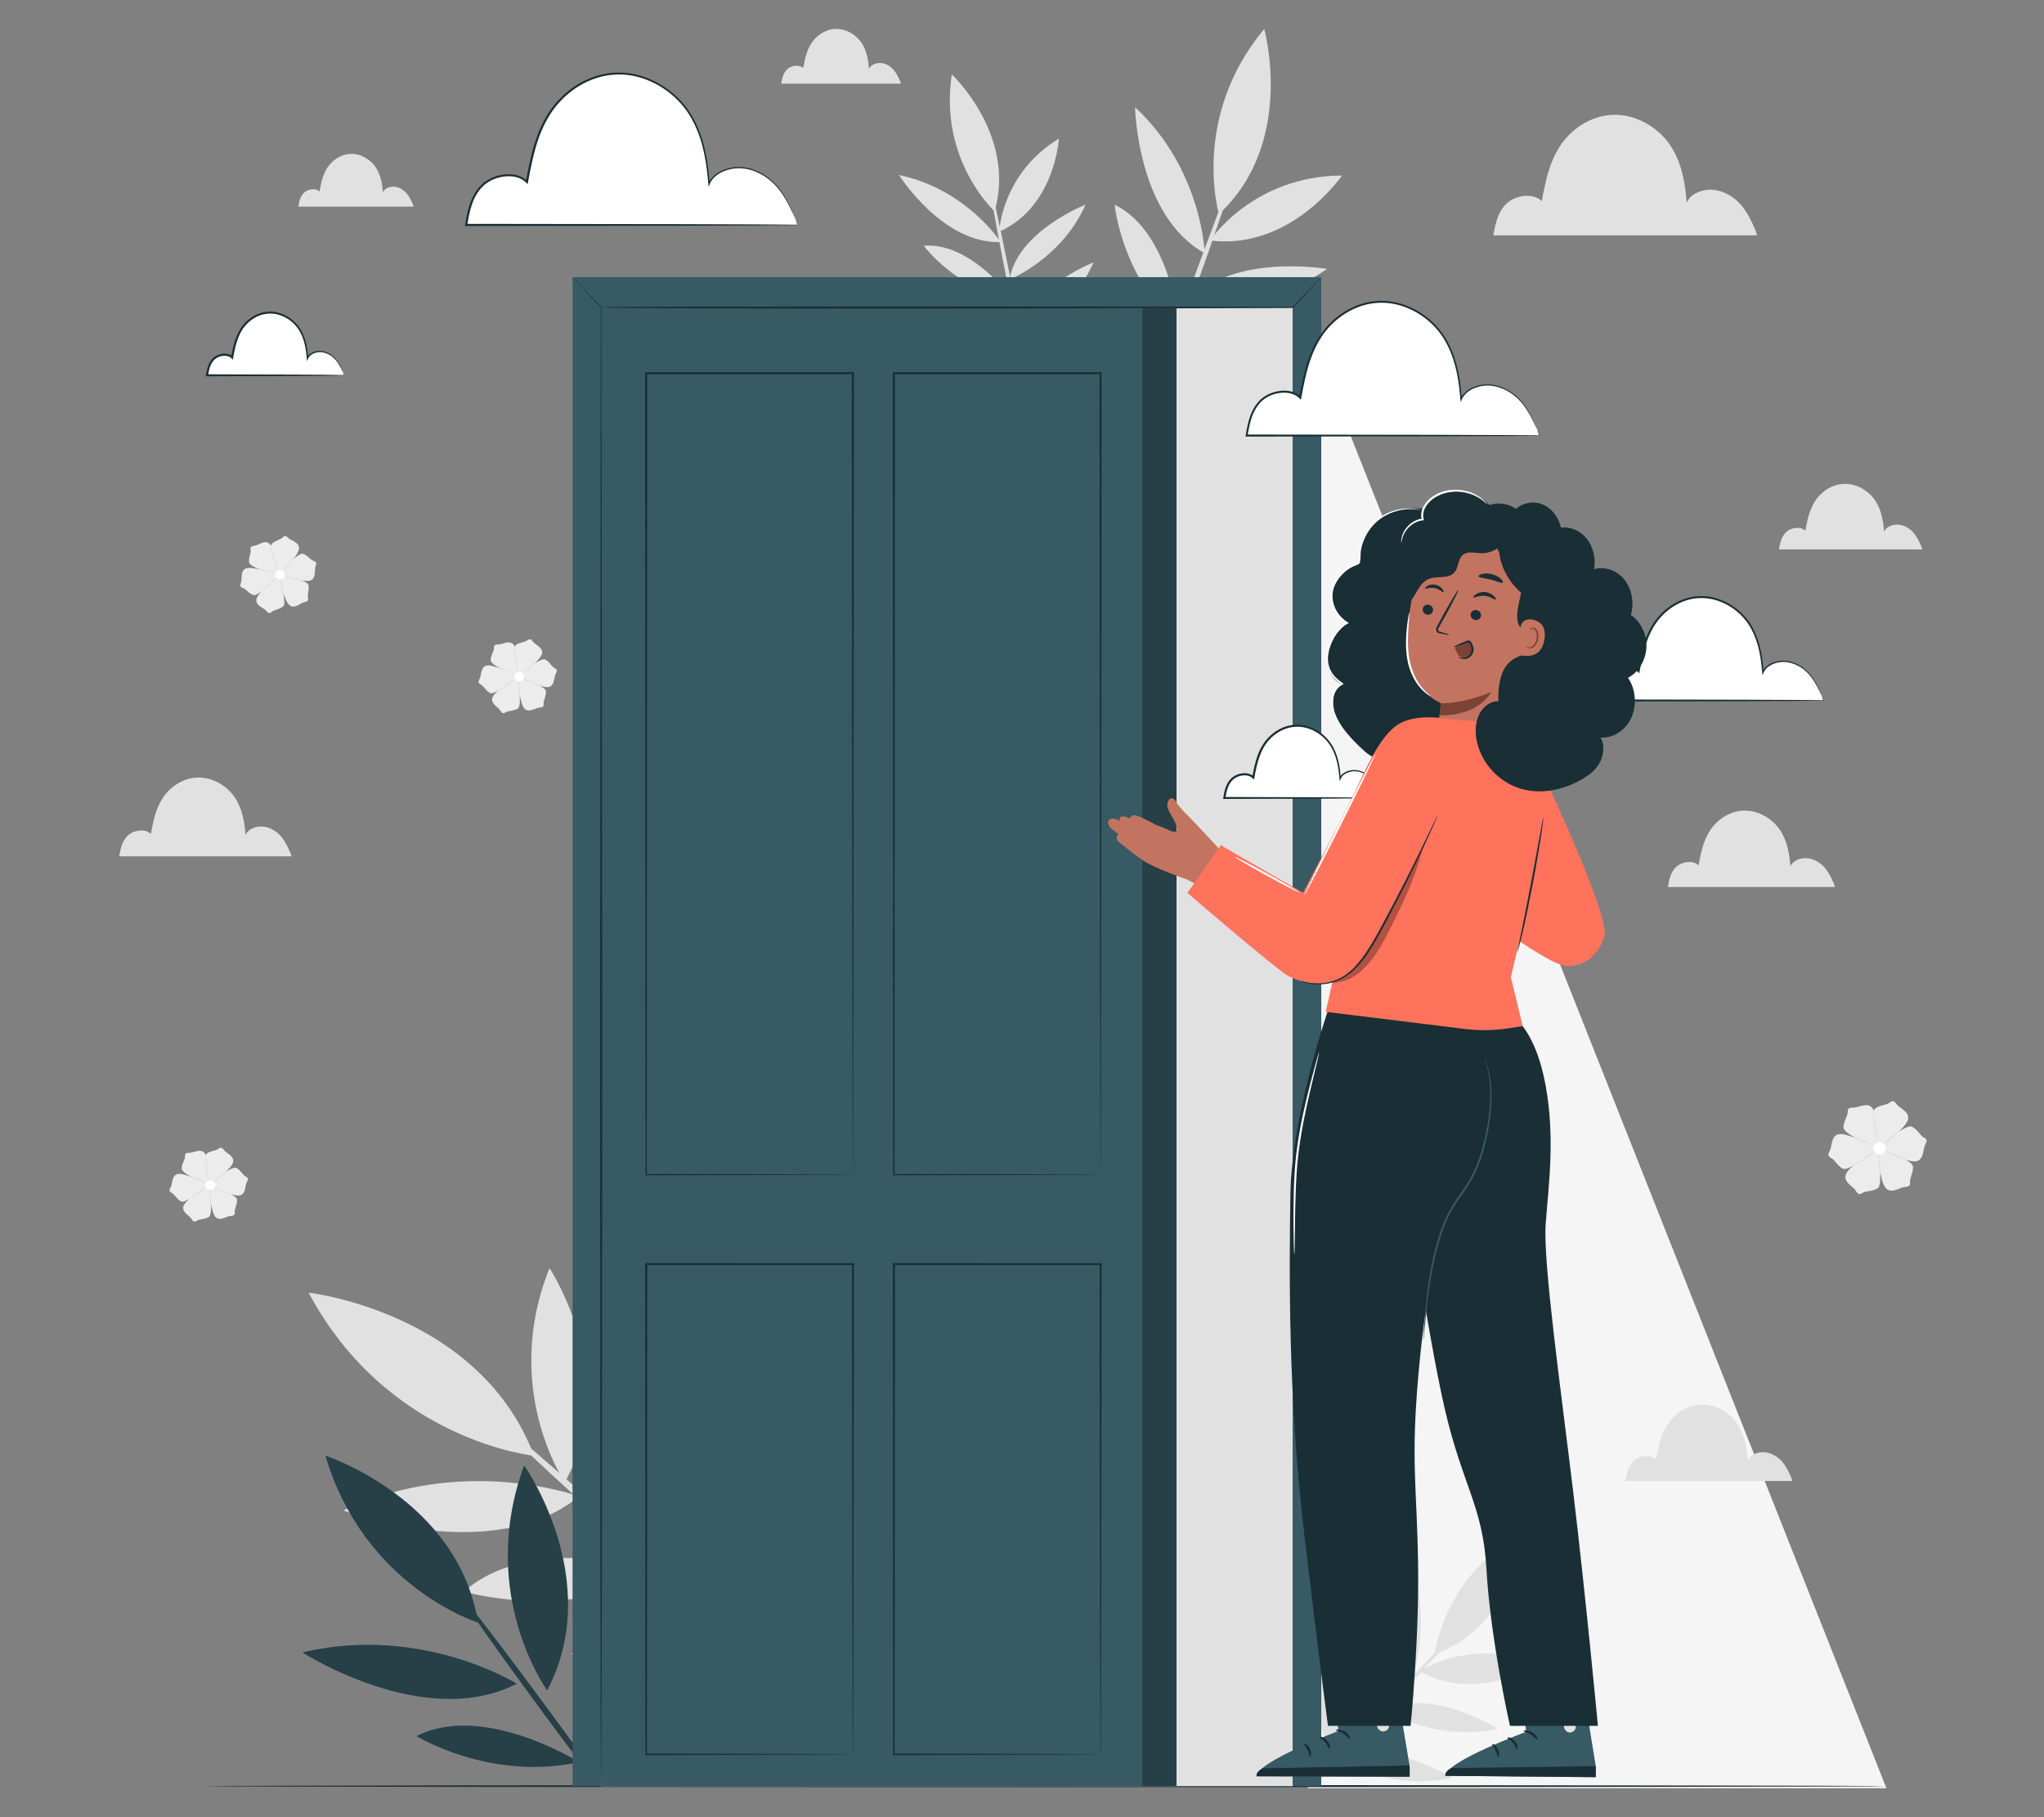 <?xml version="1.0" encoding="UTF-8"?>
<svg id="Layer_2" data-name="Layer 2" xmlns="http://www.w3.org/2000/svg" viewBox="0 0 540 480">
  <rect x="0" y="0" width="540" height="480" fill="#808080" stroke="none"/>
  <defs>
    <style>
      .cls-1 {
        fill: #ff735d;
      }

      .cls-1, .cls-2, .cls-3, .cls-4, .cls-5, .cls-6, .cls-7, .cls-8, .cls-9, .cls-10, .cls-11, .cls-12 {
        stroke-width: 0px;
      }

      .cls-2 {
        fill: #375a64;
      }

      .cls-3 {
        fill: #e1e1e1;
      }

      .cls-4 {
        fill: #ececec;
      }

      .cls-6, .cls-13 {
        opacity: .3;
      }

      .cls-7 {
        fill: #f5f5f5;
      }

      .cls-8 {
        fill: none;
      }

      .cls-9 {
        fill: #1a2e35;
      }

      .cls-10 {
        fill: #fff;
      }

      .cls-11 {
        fill: #c27460;
      }

      .cls-12 {
        fill: #7c4235;
      }
    </style>
  </defs>
  <g id="Layer_2-2" data-name="Layer 2">
    <g>
      <rect class="cls-8" width="540" height="480"/>
      <g>
        <g>
          <path class="cls-3" d="m90.71,398.97c32.01-14.92,62.3-3.69,62.3-3.69-23.24,18.78-62.3,3.69-62.3,3.69Z"/>
          <path class="cls-3" d="m176.37,353.88c6.78,29.28-8.2,54.09-8.2,54.09-11.64-22.18,8.2-54.09,8.2-54.09Z"/>
          <path class="cls-3" d="m197.4,375.14c6.78,29.28-8.2,54.09-8.2,54.09-11.64-22.18,8.2-54.09,8.2-54.09Z"/>
          <path class="cls-3" d="m150.88,436.9c22.66-15.21,45.68-8.52,45.68-8.52-15.97,17.66-45.68,8.52-45.68,8.52Z"/>
          <path class="cls-3" d="m175.76,415.18c-26.16,13.39-53.19,5.23-53.19,5.23,18.27-16.26,53.19-5.23,53.19-5.23Z"/>
          <path class="cls-3" d="m130.47,374.67c.37-.41,16.47,13.47,35.97,30.99,19.5,17.53,35.01,32.06,34.65,32.47-.36.41-16.47-13.47-35.97-31-19.5-17.52-35.01-32.06-34.65-32.46Z"/>
          <path class="cls-3" d="m145.18,334.97s19.37,29.23,4.03,56.56c0,0-16.87-24.72-4.03-56.56Z"/>
          <path class="cls-3" d="m81.53,341.45s45.19,5.09,59.57,43.08c0,0-38.61-3.81-59.57-43.08Z"/>
        </g>
        <g>
          <path class="cls-3" d="m237.51,46.23c17.82,3.72,26.86,17.7,26.86,17.7-15.39.58-26.86-17.7-26.86-17.7Z"/>
          <path class="cls-3" d="m286.79,54.05c-6.24,14.18-20.08,19.8-20.08,19.8,2.04-12.75,20.08-19.8,20.08-19.8Z"/>
          <path class="cls-3" d="m288.91,69.31c-6.24,14.18-20.08,19.8-20.08,19.8,2.04-12.75,20.08-19.8,20.08-19.8Z"/>
          <path class="cls-3" d="m250.65,80.46c14.05.71,21.49,10.58,21.49,10.58-12.04,2.37-21.49-10.58-21.49-10.58Z"/>
          <path class="cls-3" d="m267.62,79.17c-14.93-2.54-23.57-14.25-23.57-14.25,12.56-1.08,23.57,14.25,23.57,14.25Z"/>
          <path class="cls-3" d="m261.42,48.47c.28-.06,2.64,10.64,5.29,23.9,2.64,13.26,4.56,24.04,4.29,24.1-.28.06-2.64-10.64-5.29-23.9-2.64-13.25-4.56-24.04-4.29-24.09Z"/>
          <path class="cls-3" d="m279.75,36.61s-1.02,18.05-15.79,24.6c0,0,.66-15.41,15.79-24.6Z"/>
          <path class="cls-3" d="m251.46,19.65s17.09,16.04,11.3,36.17c0,0-14.77-13.49-11.3-36.17Z"/>
        </g>
        <g>
          <path class="cls-3" d="m299.87,28.32c17.73,16.46,18.41,38.58,18.41,38.58-17.91-9.9-18.41-38.58-18.41-38.58Z"/>
          <path class="cls-3" d="m350.58,71.04c-16.83,11.86-36.44,8.75-36.44,8.75,11.07-13.11,36.44-8.75,36.44-8.75Z"/>
          <path class="cls-3" d="m342.52,89.87c-16.83,11.86-36.44,8.75-36.44,8.75,11.07-13.11,36.44-8.75,36.44-8.75Z"/>
          <path class="cls-3" d="m291.32,76.29c15.5,10.45,17.2,26.78,17.2,26.78-15.33-5.58-17.2-26.78-17.2-26.78Z"/>
          <path class="cls-3" d="m311.52,86.47c-15.24-13.14-17.04-32.4-17.04-32.4,15.03,7.4,17.04,32.4,17.04,32.4Z"/>
          <path class="cls-3" d="m325.54,47.28c.35.13-4.3,13.93-10.38,30.82-6.09,16.9-11.31,30.49-11.66,30.36-.35-.13,4.3-13.92,10.39-30.82,6.09-16.89,11.31-30.49,11.66-30.36Z"/>
          <path class="cls-3" d="m354.53,46.37s-13.55,19.84-34.85,17.15c0,0,11.33-17.08,34.85-17.15Z"/>
          <path class="cls-3" d="m333.99,7.65s8.43,29.98-11.96,48.91c0,0-7.55-25.48,11.96-48.91Z"/>
        </g>
        <polygon class="cls-7" points="343.82 82.31 498.37 472.35 345.48 472.35 343.82 82.31"/>
        <g>
          <path class="cls-3" d="m371.33,409.04c8.06,17.79,1.67,34.47,1.67,34.47-10.25-12.96-1.67-34.47-1.67-34.47Z"/>
          <path class="cls-3" d="m395.76,456.68c-16.23,3.58-29.86-4.86-29.86-4.86,12.34-6.3,29.86,4.86,29.86,4.86Z"/>
          <path class="cls-3" d="m383.63,469.65c-16.23,3.58-29.86-4.86-29.86-4.86,12.34-6.3,29.86,4.86,29.86,4.86Z"/>
          <path class="cls-3" d="m349.52,439.18c8.28,12.62,4.44,25.31,4.44,25.31-9.67-8.94-4.44-25.31-4.44-25.31Z"/>
          <path class="cls-3" d="m361.86,455.98c-7.25-14.54-2.57-29.44-2.57-29.44,8.89,10.2,2.57,29.44,2.57,29.44Z"/>
          <path class="cls-3" d="m384.53,431.17c.22.2-7.55,9.03-17.35,19.7-9.81,10.68-17.94,19.17-18.16,18.97-.22-.2,7.55-9.03,17.36-19.71,9.81-10.68,17.94-19.17,18.16-18.97Z"/>
          <path class="cls-3" d="m406.4,439.55s-16.28,10.54-31.3,1.89c0,0,13.77-9.18,31.3-1.89Z"/>
          <path class="cls-3" d="m403.2,404.31s-3.08,24.96-24.18,32.69c0,0,2.34-21.33,24.18-32.69Z"/>
        </g>
        <path class="cls-3" d="m507.62,144.37c-.56-1.26-1.14-2.54-2.08-3.63-.95-1.09-2.33-1.98-3.92-2.15s-3.35.56-3.87,1.84c-.23-2.88-.71-5.83-2.42-8.33-1.71-2.5-4.9-4.46-8.32-4.28-3.22.17-5.98,2.18-7.51,4.57-1.53,2.39-2.06,5.14-2.56,7.82-1.22-1.26-3.8-.87-5.08.36-1.27,1.22-1.6,2.94-1.87,4.55h37.87l-.24-.75Z"/>
        <path class="cls-3" d="m237.82,21.49c-.47-1.06-.95-2.13-1.74-3.04-.79-.91-1.94-1.66-3.27-1.79-1.33-.14-2.8.47-3.23,1.53-.19-2.4-.59-4.87-2.02-6.96-1.43-2.09-4.09-3.73-6.95-3.58-2.69.14-5,1.82-6.28,3.82-1.28,2-1.72,4.29-2.14,6.53-1.02-1.05-3.17-.72-4.24.3-1.06,1.02-1.33,2.45-1.56,3.8h31.63l-.2-.63Z"/>
        <path class="cls-3" d="m109.08,53.97c-.45-1.02-.91-2.05-1.67-2.92s-1.87-1.59-3.15-1.73c-1.28-.13-2.7.45-3.11,1.48-.18-2.31-.57-4.69-1.95-6.7-1.38-2.01-3.94-3.59-6.69-3.45-2.59.13-4.81,1.76-6.05,3.68-1.23,1.92-1.66,4.13-2.06,6.29-.98-1.02-3.06-.7-4.08.29-1.03.98-1.29,2.36-1.5,3.66h30.47l-.19-.6Z"/>
        <path class="cls-3" d="m463.76,60.78c-1.03-2.32-2.09-4.68-3.83-6.68-1.74-2-4.28-3.64-7.2-3.95-2.93-.3-6.17,1.03-7.12,3.38-.42-5.29-1.31-10.72-4.46-15.31-3.15-4.59-9.01-8.2-15.3-7.88-5.93.31-11,4.01-13.82,8.41-2.82,4.4-3.79,9.45-4.71,14.39-2.25-2.32-6.99-1.59-9.34.66-2.34,2.25-2.94,5.4-3.44,8.36h69.66l-.44-1.38Z"/>
        <path class="cls-3" d="m484.51,233.44c-.66-1.47-1.32-2.97-2.43-4.24s-2.71-2.31-4.57-2.5c-1.85-.19-3.91.65-4.51,2.14-.27-3.35-.83-6.8-2.82-9.71-1.99-2.91-5.72-5.2-9.7-5-3.76.19-6.98,2.54-8.76,5.33-1.79,2.79-2.4,5.99-2.99,9.12-1.42-1.47-4.43-1.01-5.92.42s-1.86,3.42-2.18,5.3h44.16l-.28-.87Z"/>
        <path class="cls-3" d="m473.26,390.35c-.66-1.47-1.32-2.97-2.43-4.24-1.1-1.27-2.71-2.31-4.57-2.5-1.85-.19-3.91.65-4.51,2.14-.27-3.35-.83-6.8-2.82-9.71-1.99-2.91-5.72-5.2-9.7-5-3.76.19-6.98,2.54-8.76,5.33-1.79,2.79-2.4,5.99-2.99,9.12-1.42-1.47-4.43-1.01-5.92.42-1.49,1.43-1.86,3.42-2.18,5.3h44.16l-.28-.87Z"/>
        <path class="cls-3" d="m76.73,225.29c-.68-1.52-1.36-3.06-2.5-4.37s-2.8-2.38-4.71-2.58c-1.91-.2-4.03.67-4.65,2.21-.27-3.46-.86-7.01-2.91-10.01-2.06-3-5.89-5.36-10-5.15-3.87.2-7.19,2.62-9.03,5.5-1.84,2.88-2.48,6.18-3.08,9.4-1.47-1.52-4.57-1.04-6.1.43-1.53,1.47-1.92,3.53-2.25,5.47h45.53l-.29-.9Z"/>
        <g>
          <g>
            <path class="cls-4" d="m57.13,313.78s5.38,1.78,5.48,3.08c.1,1.3-.67,2.39-.6,3.22.08.99-.28,1.04-1.29,1.14-.86.08-2.64,1.44-3.78.25-1.14-1.19-1.64-6.31-1.64-6.31l1.84-1.38Z"/>
            <path class="cls-4" d="m55.01,310.98s-1.42-5.49-.38-6.27c1.04-.78,2.37-.73,3.03-1.23.79-.6,1.02-.33,1.65.47.54.68,2.64,1.44,2.26,3.04-.38,1.6-4.41,4.79-4.41,4.79l-2.15-.8Z"/>
            <path class="cls-4" d="m55.37,315.17s.93,5.59-.18,6.28c-1.11.69-2.42.52-3.13.96-.83.53-1.05.23-1.61-.61-.48-.73-2.5-1.67-1.98-3.23.52-1.56,4.82-4.39,4.82-4.39l2.07.98Z"/>
            <path class="cls-4" d="m53.36,314.35s-4.37,3.61-5.52,3c-1.15-.61-1.66-1.84-2.4-2.22-.88-.46-.73-.79-.27-1.7.39-.78.19-3,1.8-3.33,1.61-.34,6.21,1.97,6.21,1.97l.19,2.29Z"/>
            <path class="cls-4" d="m56.94,311.52s4.37-3.61,5.52-3c1.15.61,1.66,1.84,2.4,2.22.88.46.73.79.27,1.7-.39.78-.19,3-1.8,3.33-1.61.34-6.21-1.97-6.21-1.97l-.19-2.29Z"/>
            <path class="cls-4" d="m53.19,312.2s-5.21-2.23-5.19-3.54.87-2.32.88-3.15c0-.99.37-1.01,1.38-1.02.87,0,2.75-1.2,3.79.07,1.04,1.28,1.09,6.42,1.09,6.42l-1.95,1.22Z"/>
            <path class="cls-4" d="m55.13,310.6c-1.43.15-2.46,1.44-2.3,2.86.15,1.43,1.44,2.46,2.86,2.3,1.43-.15,2.46-1.44,2.3-2.86s-1.44-2.46-2.86-2.3Z"/>
          </g>
          <path class="cls-3" d="m54.55,313.58c-.07-.07-1.03.69-2.29,1.55-1.25.86-2.31,1.49-2.27,1.58.04.08,1.19-.42,2.46-1.3,1.27-.87,2.15-1.77,2.09-1.84Z"/>
          <path class="cls-3" d="m50.37,310.67c-.04.09.85.58,1.98,1.1,1.13.52,2.08.87,2.12.79.04-.09-.85-.58-1.98-1.1-1.13-.52-2.08-.87-2.12-.79Z"/>
          <path class="cls-3" d="m54.16,305.45c-.1.02.1,1.48.34,3.27.24,1.8.45,3.26.54,3.25.09,0,.05-1.49-.2-3.29-.24-1.81-.59-3.25-.68-3.23Z"/>
          <path class="cls-3" d="m59.69,309.35c-.07-.07-.8.59-1.72,1.38-.92.79-1.68,1.42-1.62,1.5.05.08.92-.43,1.85-1.24.93-.8,1.57-1.58,1.5-1.64Z"/>
          <path class="cls-3" d="m56.41,313.48c-.03.09,1.03.63,2.37,1.21,1.34.58,2.46.98,2.51.89.04-.09-1.02-.63-2.37-1.21-1.35-.58-2.47-.98-2.51-.89Z"/>
          <path class="cls-3" d="m55.42,313.93c-.1,0-.1,1.06,0,2.35.09,1.29.24,2.34.33,2.33.09,0,.1-1.06,0-2.35-.09-1.29-.24-2.33-.33-2.33Z"/>
          <path class="cls-10" d="m55.44,311.77c-.71.08-1.22.71-1.14,1.42.08.71.71,1.22,1.42,1.14.71-.08,1.22-.71,1.14-1.42-.08-.71-.71-1.22-1.42-1.14Z"/>
        </g>
        <g>
          <g>
            <path class="cls-4" d="m498.5,304.23s6.76,2.24,6.87,3.87c.12,1.63-.84,2.99-.76,4.04.1,1.24-.35,1.3-1.62,1.43-1.08.11-3.31,1.8-4.75.31-1.43-1.49-2.05-7.91-2.05-7.91l2.3-1.73Z"/>
            <path class="cls-4" d="m495.83,300.71s-1.78-6.89-.47-7.87c1.31-.99,2.97-.91,3.8-1.55.99-.76,1.29-.41,2.08.59.68.85,3.31,1.81,2.83,3.82-.47,2.01-5.54,6.01-5.54,6.01l-2.7-1Z"/>
            <path class="cls-4" d="m496.28,305.98s1.17,7.02-.22,7.89c-1.39.87-3.04.65-3.92,1.21-1.05.67-1.32.29-2.02-.77-.6-.91-3.14-2.09-2.49-4.05.65-1.96,6.05-5.5,6.05-5.5l2.6,1.23Z"/>
            <path class="cls-4" d="m493.77,304.94s-5.49,4.53-6.93,3.76c-1.45-.77-2.09-2.31-3.01-2.79-1.1-.57-.91-.99-.34-2.13.49-.97.24-3.76,2.26-4.19,2.02-.42,7.79,2.47,7.79,2.47l.24,2.87Z"/>
            <path class="cls-4" d="m498.25,301.39s5.49-4.53,6.93-3.76c1.45.77,2.09,2.31,3.01,2.79,1.1.57.91.99.34,2.13-.49.97-.24,3.76-2.26,4.19-2.02.42-7.79-2.47-7.79-2.47l-.24-2.87Z"/>
            <path class="cls-4" d="m493.55,302.25s-6.54-2.8-6.52-4.44,1.09-2.91,1.1-3.96c0-1.24.46-1.27,1.74-1.28,1.09-.01,3.45-1.51,4.76.09,1.3,1.6,1.37,8.06,1.37,8.06l-2.44,1.53Z"/>
            <path class="cls-4" d="m495.98,300.23c-1.79.19-3.09,1.8-2.89,3.59.19,1.79,1.8,3.09,3.59,2.89,1.79-.19,3.09-1.8,2.89-3.59-.19-1.79-1.8-3.09-3.59-2.89Z"/>
          </g>
          <path class="cls-3" d="m495.25,303.97c-.08-.09-1.3.87-2.87,1.95-1.57,1.08-2.9,1.88-2.84,1.99.05.1,1.5-.53,3.09-1.63,1.6-1.1,2.7-2.22,2.62-2.3Z"/>
          <path class="cls-3" d="m490,300.32c-.05.11,1.06.73,2.48,1.38,1.42.65,2.61,1.1,2.66.99.05-.11-1.06-.73-2.48-1.38-1.42-.65-2.61-1.1-2.66-.99Z"/>
          <path class="cls-3" d="m494.77,293.77c-.12.02.12,1.85.43,4.11.31,2.26.56,4.09.68,4.08.12,0,.06-1.87-.25-4.13-.31-2.27-.74-4.07-.86-4.05Z"/>
          <path class="cls-3" d="m501.7,298.67c-.09-.08-1.01.74-2.16,1.74-1.15,1-2.11,1.78-2.04,1.88.07.1,1.15-.55,2.32-1.56,1.17-1.01,1.96-1.98,1.88-2.06Z"/>
          <path class="cls-3" d="m497.59,303.85c-.04.11,1.29.79,2.97,1.52,1.69.73,3.09,1.23,3.14,1.12.05-.11-1.28-.79-2.97-1.52-1.69-.73-3.1-1.23-3.14-1.12Z"/>
          <path class="cls-3" d="m496.34,304.42c-.12,0-.12,1.33-.01,2.95.11,1.63.3,2.93.42,2.92.12-.01.12-1.33.01-2.95-.11-1.62-.3-2.92-.42-2.92Z"/>
          <path class="cls-10" d="m496.37,301.71c-.89.1-1.53.89-1.43,1.78.1.89.89,1.53,1.78,1.43.89-.1,1.53-.89,1.43-1.78-.1-.89-.89-1.53-1.78-1.43Z"/>
        </g>
        <g>
          <g>
            <path class="cls-4" d="m138.75,179.49s5.38,1.78,5.48,3.08c.1,1.3-.67,2.39-.6,3.22.08.99-.28,1.04-1.29,1.14-.86.08-2.64,1.44-3.78.25-1.14-1.19-1.64-6.31-1.64-6.31l1.84-1.38Z"/>
            <path class="cls-4" d="m136.63,176.68s-1.42-5.49-.38-6.27c1.04-.78,2.37-.73,3.03-1.23.79-.6,1.02-.33,1.65.47.54.68,2.64,1.44,2.26,3.04-.38,1.6-4.41,4.79-4.41,4.79l-2.15-.8Z"/>
            <path class="cls-4" d="m136.98,180.88s.93,5.59-.18,6.28c-1.11.69-2.42.52-3.13.96-.83.53-1.05.23-1.61-.61-.48-.73-2.5-1.67-1.98-3.23.52-1.56,4.82-4.39,4.82-4.39l2.07.98Z"/>
            <path class="cls-4" d="m134.98,180.05s-4.37,3.61-5.52,3c-1.15-.61-1.66-1.84-2.4-2.22-.88-.46-.73-.79-.27-1.7.39-.78.19-3,1.8-3.33,1.61-.34,6.21,1.97,6.21,1.97l.19,2.29Z"/>
            <path class="cls-4" d="m138.55,177.22s4.37-3.61,5.52-3c1.15.61,1.66,1.84,2.4,2.22.88.46.73.79.27,1.7-.39.78-.19,3-1.8,3.33-1.61.34-6.21-1.97-6.21-1.97l-.19-2.29Z"/>
            <path class="cls-4" d="m134.81,177.91s-5.21-2.23-5.19-3.54c.02-1.3.87-2.32.88-3.15,0-.99.37-1.01,1.38-1.02.87,0,2.75-1.2,3.79.07,1.04,1.28,1.09,6.42,1.09,6.42l-1.95,1.22Z"/>
            <path class="cls-4" d="m136.74,176.3c-1.43.15-2.46,1.44-2.3,2.86.15,1.43,1.44,2.46,2.86,2.3,1.43-.15,2.46-1.44,2.3-2.86-.15-1.43-1.44-2.46-2.86-2.3Z"/>
          </g>
          <path class="cls-3" d="m136.16,179.28c-.07-.07-1.03.69-2.29,1.55-1.25.86-2.31,1.49-2.27,1.58.04.08,1.19-.42,2.46-1.3,1.27-.87,2.15-1.77,2.09-1.84Z"/>
          <path class="cls-3" d="m131.98,176.37c-.04.09.85.58,1.98,1.1,1.13.52,2.08.87,2.12.79.04-.09-.85-.58-1.98-1.1-1.13-.52-2.08-.87-2.12-.79Z"/>
          <path class="cls-3" d="m135.78,171.15c-.1.02.1,1.48.34,3.27.24,1.8.45,3.26.54,3.25.09,0,.05-1.49-.2-3.29-.24-1.81-.59-3.25-.68-3.23Z"/>
          <path class="cls-3" d="m141.3,175.05c-.07-.07-.8.59-1.72,1.38-.92.79-1.68,1.42-1.62,1.5.05.08.92-.43,1.85-1.24.93-.8,1.57-1.58,1.5-1.64Z"/>
          <path class="cls-3" d="m138.03,179.19c-.03.09,1.03.63,2.37,1.21,1.34.58,2.46.98,2.51.89.04-.09-1.02-.63-2.37-1.21-1.35-.58-2.47-.98-2.51-.89Z"/>
          <path class="cls-3" d="m137.03,179.63c-.1,0-.1,1.06,0,2.35.09,1.29.24,2.34.33,2.33.09,0,.1-1.06,0-2.35-.09-1.29-.24-2.33-.33-2.33Z"/>
          <path class="cls-10" d="m137.06,177.48c-.71.08-1.22.71-1.14,1.42.08.71.71,1.22,1.42,1.14.71-.08,1.22-.71,1.14-1.42-.08-.71-.71-1.22-1.42-1.14Z"/>
        </g>
        <g>
          <g>
            <path class="cls-4" d="m75.6,152.28s5.59.97,5.87,2.24c.29,1.27-.31,2.46-.12,3.27.23.96-.13,1.07-1.11,1.31-.84.21-2.4,1.81-3.7.8-1.3-1-2.55-6-2.55-6l1.61-1.63Z"/>
            <path class="cls-4" d="m73.09,149.83s-2.21-5.22-1.3-6.15c.91-.93,2.24-1.07,2.82-1.67.69-.71.97-.47,1.71.22.63.59,2.82,1.04,2.68,2.68-.14,1.64-3.66,5.39-3.66,5.39l-2.25-.47Z"/>
            <path class="cls-4" d="m74.06,153.92s1.74,5.39.75,6.24c-.99.85-2.32.87-2.95,1.41-.75.65-1,.39-1.68-.37-.58-.65-2.72-1.28-2.44-2.9.28-1.62,4.12-5.05,4.12-5.05l2.2.67Z"/>
            <path class="cls-4" d="m71.96,153.4s-3.79,4.21-5.02,3.78c-1.23-.43-1.91-1.57-2.7-1.84-.94-.32-.84-.67-.52-1.64.27-.82-.25-2.99,1.29-3.56,1.54-.57,6.43,1.03,6.43,1.03l.53,2.23Z"/>
            <path class="cls-4" d="m75.07,150.07s3.79-4.21,5.02-3.78c1.23.43,1.91,1.57,2.7,1.84.94.32.84.67.52,1.64-.27.82.25,2.99-1.29,3.56-1.54.57-6.43-1.03-6.43-1.03l-.52-2.23Z"/>
            <path class="cls-4" d="m71.47,151.31s-5.48-1.44-5.66-2.73c-.18-1.29.52-2.42.4-3.25-.14-.98.22-1.05,1.22-1.21.86-.14,2.54-1.6,3.76-.49,1.21,1.11,2.03,6.19,2.03,6.19l-1.75,1.49Z"/>
            <path class="cls-4" d="m73.15,149.43c-1.39.36-2.22,1.78-1.86,3.17.36,1.39,1.78,2.22,3.17,1.86,1.39-.36,2.22-1.78,1.86-3.17-.36-1.39-1.78-2.22-3.17-1.86Z"/>
          </g>
          <path class="cls-3" d="m73.01,152.46c-.08-.06-.92.84-2.03,1.87-1.11,1.04-2.07,1.82-2.01,1.9.05.07,1.12-.59,2.24-1.65,1.13-1.05,1.87-2.07,1.8-2.12Z"/>
          <path class="cls-3" d="m68.45,150.2c-.03.09.92.45,2.12.8,1.2.35,2.19.56,2.21.47.03-.09-.92-.45-2.12-.8-1.2-.35-2.19-.56-2.21-.47Z"/>
          <path class="cls-3" d="m71.43,144.48c-.09.03.32,1.45.82,3.19.51,1.74.92,3.15,1.02,3.13.09-.02-.17-1.48-.68-3.23-.51-1.75-1.06-3.12-1.15-3.09Z"/>
          <path class="cls-3" d="m77.47,147.52c-.08-.06-.71.71-1.5,1.62-.79.92-1.45,1.65-1.38,1.72.06.07.84-.56,1.64-1.5.8-.93,1.31-1.79,1.24-1.85Z"/>
          <path class="cls-3" d="m74.84,152.09c-.02.09,1.11.47,2.52.85,1.41.37,2.58.6,2.61.51.03-.09-1.1-.47-2.52-.85-1.42-.38-2.59-.61-2.61-.51Z"/>
          <path class="cls-3" d="m73.93,152.68c-.09.02.06,1.06.34,2.33.28,1.27.58,2.28.67,2.25.09-.02-.06-1.06-.34-2.33-.28-1.26-.58-2.27-.67-2.25Z"/>
          <path class="cls-10" d="m73.63,150.55c-.69.18-1.1.88-.92,1.57.18.69.88,1.1,1.57.92.69-.18,1.1-.88.92-1.57-.18-.69-.88-1.1-1.57-.92Z"/>
        </g>
        <path class="cls-9" d="m498.37,471.8c0,.15-99.41.27-222.01.27s-222.03-.12-222.03-.27,99.39-.27,222.03-.27,222.01.12,222.01.27Z"/>
        <g>
          <g>
            <path class="cls-2" d="m79.91,436.48c31.5-7.45,56.6,8.26,56.6,8.26-24.35,12.54-56.6-8.26-56.6-8.26Z"/>
            <path class="cls-2" d="m167,428.56c.47,19.86-12.55,33.91-12.55,33.91-4.56-15.91,12.55-33.91,12.55-33.91Z"/>
            <path class="cls-2" d="m152.91,465.44c-23.3,5.13-42.86-6.85-42.86-6.85,17.7-9.01,42.86,6.85,42.86,6.85Z"/>
            <path class="cls-2" d="m121.69,421.48c.36-.26,10.88,13.42,23.5,30.56,12.63,17.15,13.99,19.5,13.63,19.76-.36.26-2.3-1.66-14.92-18.81-12.62-17.14-22.57-31.25-22.21-31.51Z"/>
            <path class="cls-2" d="m138.48,387.11s21.34,30.14,6.08,59.39c0,0-18.56-25.46-6.08-59.39Z"/>
            <g class="cls-13">
              <path class="cls-5" d="m79.91,436.48c31.5-7.45,56.6,8.26,56.6,8.26-24.35,12.54-56.6-8.26-56.6-8.26Z"/>
            </g>
            <g class="cls-13">
              <path class="cls-5" d="m167,428.56c.47,19.86-12.55,33.91-12.55,33.91-4.56-15.91,12.55-33.91,12.55-33.91Z"/>
            </g>
            <g class="cls-13">
              <path class="cls-5" d="m152.91,465.44c-23.3,5.13-42.86-6.85-42.86-6.85,17.7-9.01,42.86,6.85,42.86,6.85Z"/>
            </g>
            <path class="cls-6" d="m121.69,421.48c.36-.26,10.88,13.42,23.5,30.56,12.63,17.15,13.99,19.5,13.63,19.76-.36.26-2.3-1.66-14.92-18.81-12.62-17.14-22.57-31.25-22.21-31.51Z"/>
            <g class="cls-13">
              <path class="cls-5" d="m138.48,387.11s21.34,30.14,6.08,59.39c0,0-18.56-25.46-6.08-59.39Z"/>
            </g>
            <g>
              <path class="cls-2" d="m85.99,384.52s35.1,11.48,40.28,44.06c0,0-30.08-9.38-40.28-44.06Z"/>
              <g class="cls-13">
                <path class="cls-5" d="m85.99,384.52s35.1,11.48,40.28,44.06c0,0-30.08-9.38-40.28-44.06Z"/>
              </g>
            </g>
          </g>
          <rect class="cls-2" x="151.26" y="73.21" width="197.8" height="398.59"/>
          <rect class="cls-3" x="158.82" y="81.22" width="182.68" height="390.58"/>
          <path class="cls-9" d="m349.06,73.21s-.15.19-.46.54c-.34.37-.81.88-1.42,1.55-1.28,1.38-3.15,3.39-5.58,6.01l-.04.04h-.05c-15.7.09-48.27.15-85.83.15-26.74-.03-50.94-.06-68.49-.08-8.74-.04-15.83-.07-20.75-.09-2.43-.02-4.33-.04-5.64-.05-.63-.01-1.11-.02-1.47-.03-.33,0-.5-.03-.5-.03,0,0,.17-.02.5-.03.35,0,.84-.02,1.47-.03,1.32-.01,3.21-.03,5.64-.05,4.93-.02,12.01-.05,20.75-.09,17.55-.02,41.75-.05,68.49-.08,37.56,0,70.13.06,85.83.15l-.09.04c2.47-2.58,4.37-4.57,5.67-5.93.63-.65,1.12-1.15,1.47-1.51.33-.34.51-.5.51-.5Z"/>
          <g>
            <rect class="cls-2" x="158.82" y="81.24" width="152" height="390.56"/>
            <path class="cls-9" d="m151.26,73.21s.16.15.48.48c.32.33.79.82,1.42,1.47,1.27,1.33,3.16,3.33,5.73,6.02l.02.02v.03c.03,25.71.1,101,.19,189.76-.03,55.45-.06,105.65-.08,142-.04,18.16-.07,32.86-.09,43.03-.02,5.07-.04,9.01-.05,11.7-.01,1.33-.02,2.34-.03,3.04,0,.69-.03,1.04-.03,1.04,0,0-.02-.35-.03-1.04,0-.7-.02-1.71-.03-3.04-.01-2.69-.03-6.63-.05-11.7-.02-10.17-.05-24.87-.09-43.03-.02-36.35-.05-86.54-.08-142,.09-88.76.16-164.05.19-189.76l.02.06c-2.54-2.72-4.41-4.74-5.67-6.08-.61-.66-1.07-1.16-1.38-1.5-.3-.33-.45-.51-.45-.51Z"/>
            <g>
              <path class="cls-9" d="m225.33,310.29s-.01-.37-.02-1.07c0-.71,0-1.75-.02-3.11,0-2.74-.02-6.76-.04-11.97-.02-10.42-.04-25.56-.08-44.47-.03-37.8-.07-90.69-.12-151.09l.27.27c-17.6,0-35.88,0-54.6,0h-.01l.27-.27c-.04,86.77-.08,163.83-.11,211.7l-.17-.17c17.25.04,30.89.07,40.22.09,4.67.02,8.26.03,10.69.04,1.21,0,2.13.01,2.76.02.62,0,.95.02.95.02,0,0-.3.01-.91.02-.62,0-1.53,0-2.73.02-2.43,0-6,.02-10.65.04-9.35.02-23.02.05-40.32.09h-.17s0-.17,0-.17c-.02-47.88-.06-124.94-.11-211.7v-.27s.27,0,.27,0h.01c18.73,0,37,0,54.6,0h.27s0,.27,0,.27c-.05,60.48-.09,113.44-.12,151.28-.03,18.89-.06,34-.08,44.41-.02,5.18-.03,9.19-.04,11.91,0,1.35-.01,2.37-.02,3.07,0,.69-.02,1.03-.02,1.03Z"/>
              <path class="cls-9" d="m290.77,310.29s-.01-.37-.02-1.07c0-.71,0-1.75-.02-3.11,0-2.74-.02-6.76-.04-11.97-.02-10.42-.04-25.56-.08-44.47-.03-37.8-.07-90.69-.12-151.09l.27.27c-17.6,0-35.88,0-54.6,0h-.01l.27-.27c-.04,86.77-.08,163.83-.11,211.7l-.17-.17c17.25.04,30.89.07,40.22.09,4.67.02,8.26.03,10.69.04,1.21,0,2.13.01,2.76.02.62,0,.95.02.95.02,0,0-.3.01-.91.02-.62,0-1.53,0-2.73.02-2.43,0-6,.02-10.65.04-9.35.02-23.02.05-40.32.09h-.17s0-.17,0-.17c-.02-47.88-.06-124.94-.11-211.7v-.27s.27,0,.27,0h.01c18.73,0,37,0,54.6,0h.27s0,.27,0,.27c-.05,60.48-.09,113.44-.12,151.28-.03,18.89-.06,34-.08,44.41-.02,5.18-.03,9.19-.04,11.91,0,1.35-.01,2.37-.02,3.07,0,.69-.02,1.03-.02,1.03Z"/>
              <path class="cls-9" d="m225.33,463.39s-.01-.22-.02-.64c0-.43,0-1.05-.02-1.87,0-1.65-.02-4.07-.03-7.21-.02-6.29-.04-15.43-.07-26.92-.03-22.96-.07-55.3-.12-92.85l.26.26c-17,0-35.46,0-54.61.01h0l.27-.27c-.03,50.51-.06,96.27-.08,129.48l-.19-.19c16.84.04,30.47.08,39.9.11,4.72.02,8.38.04,10.89.05,1.24,0,2.19.02,2.84.02.64,0,.98.02.98.02,0,0-.31.01-.94.02-.65,0-1.58.01-2.81.02-2.49.01-6.14.03-10.84.05-9.46.02-23.13.06-40.02.11h-.19s0-.19,0-.19c-.02-33.22-.05-78.97-.08-129.48v-.27s.27,0,.27,0h0c19.15,0,37.61,0,54.61.01h.26s0,.26,0,.26c-.05,37.62-.09,70.01-.12,93.02-.03,11.46-.06,20.59-.07,26.86-.01,3.11-.03,5.51-.03,7.15,0,.8-.01,1.41-.02,1.84,0,.41-.02.61-.02.61Z"/>
              <path class="cls-9" d="m290.77,463.39s-.01-.22-.02-.64c0-.43,0-1.05-.02-1.87,0-1.65-.02-4.07-.03-7.21-.02-6.29-.04-15.43-.07-26.92-.03-22.96-.07-55.3-.12-92.85l.26.26c-17,0-35.46,0-54.61.01h0l.27-.27c-.03,50.51-.06,96.27-.08,129.48l-.19-.19c16.84.04,30.47.08,39.9.11,4.72.02,8.38.04,10.89.05,1.24,0,2.19.02,2.84.02.64,0,.98.02.98.02,0,0-.31.01-.94.02-.65,0-1.58.01-2.81.02-2.49.01-6.14.03-10.84.05-9.46.02-23.13.06-40.02.11h-.19s0-.19,0-.19c-.02-33.22-.05-78.97-.08-129.48v-.27s.27,0,.27,0h0c19.15,0,37.61,0,54.61.01h.26s0,.26,0,.26c-.05,37.62-.09,70.01-.12,93.02-.03,11.46-.06,20.59-.07,26.86-.01,3.11-.03,5.51-.03,7.15,0,.8-.01,1.41-.02,1.84,0,.41-.02.61-.02.61Z"/>
            </g>
            <rect class="cls-6" x="301.82" y="81.24" width="9" height="390.56"/>
            <path class="cls-9" d="m310.82,81.24c0,.15-34.03.27-76,.27s-76.01-.12-76.01-.27,34.02-.27,76.01-.27,76,.12,76,.27Z"/>
          </g>
        </g>
        <g>
          <path class="cls-10" d="m406.18,113.52c-1.15-2.58-2.32-5.19-4.25-7.42-1.93-2.22-4.75-4.05-8-4.38-3.25-.33-6.84,1.14-7.9,3.75-.47-5.87-1.45-11.9-4.95-17-3.49-5.1-10-9.11-16.98-8.75-6.58.34-12.21,4.45-15.34,9.34s-4.2,10.49-5.23,15.97c-2.49-2.58-7.76-1.77-10.36.73-2.6,2.5-3.26,5.99-3.81,9.28h77.31l-.49-1.53Z"/>
          <path class="cls-9" d="m406.18,113.52s.06.12.15.38c.09.28.22.65.39,1.14l.02.06h-.07c-7.14.11-37.88.2-77.31.22h-.32s.05-.31.05-.31c.29-1.7.59-3.45,1.21-5.14.61-1.69,1.56-3.32,2.97-4.54,1.43-1.21,3.25-1.9,5.11-2.1,1.84-.18,3.93.18,5.34,1.62l-.47.14v-.05c.68-3.56,1.37-7.11,2.58-10.46,1.2-3.34,2.97-6.47,5.4-8.94,2.41-2.47,5.37-4.31,8.54-5.29,3.17-.99,6.53-1.01,9.58-.23,6.12,1.59,10.96,5.9,13.38,10.84,1.26,2.45,2.03,5.01,2.53,7.48.51,2.47.76,4.86.94,7.13l-.36-.06c.43-1.03,1.2-1.83,2.05-2.4.85-.59,1.8-.95,2.74-1.19,1.89-.49,3.77-.31,5.38.2,3.26,1.04,5.45,3.19,6.81,5.08,1.37,1.92,2.1,3.6,2.61,4.71.24.55.42.97.55,1.28.12.29.17.44.17.44,0,0-.08-.14-.22-.42-.14-.3-.34-.72-.6-1.26-.54-1.09-1.3-2.76-2.68-4.64-1.36-1.85-3.55-3.93-6.73-4.92-1.58-.48-3.4-.64-5.21-.16-.9.24-1.81.59-2.62,1.16-.81.55-1.52,1.31-1.91,2.25l-.29.7-.07-.76c-.39-4.48-1.01-9.59-3.49-14.43-2.38-4.83-7.14-9.02-13.11-10.56-2.97-.75-6.23-.72-9.31.25-3.08.95-5.97,2.75-8.31,5.16-2.37,2.4-4.09,5.46-5.27,8.75-1.19,3.3-1.88,6.81-2.54,10.38v.05s-.11.52-.11.52l-.37-.38c-1.24-1.27-3.15-1.63-4.9-1.46-1.76.18-3.49.85-4.81,1.97-1.32,1.14-2.23,2.69-2.82,4.31-.59,1.63-.9,3.35-1.19,5.05l-.26-.31c39.43.02,70.17.11,77.31.22l-.05.06c-.15-.49-.26-.87-.34-1.15-.07-.26-.11-.39-.1-.39Z"/>
        </g>
        <g>
          <path class="cls-10" d="m481.33,183.85c-.89-1.99-1.79-4.02-3.28-5.73s-3.67-3.13-6.18-3.39c-2.51-.26-5.29.88-6.11,2.9-.36-4.54-1.12-9.2-3.82-13.14-2.7-3.94-7.73-7.04-13.13-6.76-5.08.26-9.44,3.44-11.86,7.22-2.42,3.78-3.25,8.11-4.04,12.34-1.93-1.99-6-1.37-8.01.57-2.01,1.93-2.52,4.63-2.95,7.18h59.76l-.38-1.18Z"/>
          <path class="cls-9" d="m481.33,183.85s.05.09.12.29c.08.22.18.51.31.88l.02.06h-.07c-5.52.11-29.28.2-59.76.22h-.32s.05-.31.05-.31c.22-1.32.46-2.67.94-3.99.47-1.31,1.21-2.58,2.31-3.54,1.12-.95,2.53-1.48,3.99-1.64,1.44-.14,3.07.14,4.18,1.27l-.47.14v-.04c.52-2.75,1.06-5.5,2-8.1.93-2.59,2.3-5.02,4.19-6.93,1.87-1.92,4.17-3.35,6.63-4.1,2.46-.77,5.07-.78,7.44-.18,4.75,1.24,8.5,4.58,10.37,8.41,1.94,3.84,2.39,7.83,2.68,11.31l-.36-.06c.34-.8.94-1.43,1.6-1.88.66-.46,1.4-.74,2.13-.92,1.46-.38,2.93-.23,4.18.16,2.53.81,4.22,2.48,5.27,3.94,1.06,1.49,1.62,2.79,2.01,3.65.18.42.32.74.42.99.09.23.13.34.12.35,0,0-.07-.11-.17-.32-.12-.24-.27-.56-.47-.97-.42-.84-1.01-2.13-2.08-3.57-1.06-1.43-2.74-3.03-5.19-3.78-1.21-.37-2.61-.49-4.01-.12-1.36.35-2.86,1.15-3.47,2.62l-.29.7-.07-.75c-.31-3.46-.79-7.4-2.7-11.14-1.84-3.72-5.5-6.95-10.1-8.13-2.29-.57-4.79-.55-7.16.19-2.37.73-4.59,2.12-6.4,3.98-1.82,1.85-3.15,4.2-4.06,6.74-.92,2.54-1.45,5.26-1.96,8.01v.04s-.11.52-.11.52l-.37-.38c-.94-.96-2.4-1.24-3.74-1.11-1.35.14-2.68.65-3.68,1.5-1.01.87-1.71,2.06-2.16,3.31-.46,1.26-.69,2.58-.92,3.89l-.26-.31c30.48.02,54.24.11,59.76.22l-.05.06c-.11-.37-.2-.67-.26-.89-.06-.2-.08-.3-.07-.31Z"/>
        </g>
        <g>
          <path class="cls-10" d="m210.12,57.7c-1.3-2.92-2.62-5.88-4.81-8.4-2.18-2.52-5.38-4.58-9.05-4.96-3.68-.38-7.75,1.29-8.94,4.24-.53-6.65-1.65-13.47-5.6-19.24-3.95-5.77-11.33-10.31-19.22-9.9-7.45.38-13.82,5.04-17.37,10.57-3.54,5.53-4.76,11.87-5.92,18.08-2.82-2.92-8.78-2-11.73.83-2.95,2.83-3.69,6.78-4.32,10.51h87.52l-.56-1.73Z"/>
          <path class="cls-9" d="m210.12,57.7s.06.14.16.43c.11.31.25.73.44,1.29l.02.06h-.07c-8.09.11-42.89.2-87.52.22h-.32s.05-.31.05-.31c.32-1.93.67-3.9,1.37-5.82.68-1.91,1.76-3.75,3.35-5.13,1.61-1.36,3.66-2.14,5.77-2.37,2.08-.2,4.43.21,6.02,1.82l-.47.14v-.06c.77-4.03,1.54-8.05,2.92-11.84,1.35-3.78,3.36-7.32,6.11-10.1,2.72-2.79,6.07-4.88,9.65-5.98,3.58-1.12,7.38-1.14,10.83-.27,6.92,1.8,12.4,6.67,15.13,12.25,1.42,2.78,2.3,5.66,2.87,8.46.58,2.8.86,5.5,1.06,8.07l-.36-.06c.49-1.16,1.35-2.07,2.32-2.71.96-.66,2.03-1.07,3.09-1.35,2.13-.55,4.26-.35,6.08.22,3.68,1.18,6.17,3.6,7.7,5.74,1.55,2.17,2.38,4.07,2.96,5.33.27.62.48,1.1.63,1.45.14.33.19.5.19.5,0,0-.09-.16-.24-.48-.16-.34-.38-.81-.68-1.43-.61-1.24-1.47-3.12-3.03-5.25-1.54-2.1-4.01-4.46-7.62-5.58-1.79-.54-3.85-.73-5.91-.18-1.02.27-2.06.67-2.97,1.31-.92.62-1.72,1.49-2.17,2.56l-.29.71-.06-.76c-.22-2.55-.51-5.25-1.09-8.01-.57-2.76-1.45-5.61-2.86-8.34-2.7-5.47-8.09-10.23-14.85-11.97-3.37-.85-7.06-.81-10.55.28-3.49,1.08-6.76,3.12-9.42,5.85-2.69,2.72-4.64,6.19-5.98,9.91-1.35,3.73-2.13,7.72-2.88,11.75v.06s-.11.52-.11.52l-.37-.38c-1.41-1.45-3.59-1.85-5.57-1.66-2,.21-3.96.96-5.47,2.23-1.5,1.3-2.54,3.05-3.2,4.9-.67,1.85-1.02,3.8-1.35,5.72l-.26-.31c44.63.02,79.43.11,87.52.22l-.05.06c-.17-.56-.3-.99-.39-1.3-.09-.29-.12-.44-.12-.44Z"/>
        </g>
        <g>
          <path class="cls-10" d="m90.67,98.41c-.54-1.21-1.09-2.43-1.99-3.47-.9-1.04-2.22-1.89-3.74-2.05-1.52-.16-3.2.53-3.7,1.75-.22-2.75-.68-5.57-2.32-7.96-1.64-2.39-4.69-4.26-7.95-4.1-3.08.16-5.72,2.09-7.18,4.37-1.47,2.29-1.97,4.91-2.45,7.48-1.17-1.21-3.63-.83-4.85.34-1.22,1.17-1.53,2.81-1.79,4.35h36.21l-.23-.72Z"/>
          <path class="cls-9" d="m90.67,98.41s.11.23.28.7l.02.06h-.07c-3.35.11-17.74.2-36.21.22h-.32s.05-.31.05-.31c.26-1.56.61-3.4,2-4.62.7-.59,1.57-.92,2.48-1.02.89-.09,1.91.08,2.62.8l-.47.14v-.03c.32-1.67.64-3.34,1.22-4.92.57-1.58,1.41-3.07,2.56-4.24,1.14-1.17,2.55-2.05,4.06-2.51,1.51-.47,3.11-.48,4.56-.11,2.91.76,5.2,2.81,6.34,5.15,1.18,2.34,1.45,4.78,1.62,6.89l-.36-.06c.45-1.02,1.44-1.51,2.31-1.73.9-.23,1.8-.14,2.57.11,1.55.5,2.58,1.53,3.21,2.42.64.91.97,1.7,1.21,2.23.1.24.18.44.25.61.05.14.07.21.07.21-.02,0-.15-.26-.41-.78-.26-.51-.63-1.28-1.27-2.15-.64-.86-1.66-1.81-3.13-2.26-.73-.22-1.56-.29-2.4-.06-.81.21-1.7.7-2.05,1.55l-.29.7-.07-.76c-.19-2.09-.49-4.47-1.64-6.71-1.11-2.23-3.31-4.16-6.07-4.87-1.37-.34-2.87-.33-4.29.12-1.42.44-2.75,1.27-3.83,2.39-1.09,1.11-1.89,2.52-2.43,4.05-.55,1.53-.87,3.17-1.18,4.84v.03s-.1.52-.1.52l-.37-.38c-.53-.55-1.39-.72-2.18-.64-.8.08-1.58.39-2.17.89-1.22,1.05-1.58,2.73-1.83,4.3l-.26-.31c18.46.02,32.86.11,36.21.22l-.05.06c-.14-.48-.2-.72-.18-.73Z"/>
        </g>
        <g>
          <path class="cls-10" d="m364.91,209.94c-.62-1.39-1.25-2.8-2.29-4-1.04-1.2-2.56-2.18-4.32-2.36-1.75-.18-3.69.62-4.26,2.02-.25-3.17-.78-6.42-2.67-9.18-1.88-2.75-5.4-4.92-9.17-4.72-3.55.18-6.59,2.4-8.28,5.04-1.69,2.64-2.27,5.66-2.82,8.62-1.35-1.39-4.19-.95-5.59.4s-1.76,3.23-2.06,5.01h41.73l-.27-.82Z"/>
          <path class="cls-9" d="m364.91,209.94s.04.06.09.2c.06.16.13.36.22.61l.02.06h-.07c-3.86.11-20.45.2-41.73.22h-.32s.05-.31.05-.31c.15-.92.32-1.87.66-2.8.33-.92.86-1.82,1.64-2.5.8-.67,1.8-1.05,2.83-1.16,1.02-.1,2.18.1,2.99.91l-.47.14v-.03c.37-1.92.74-3.85,1.4-5.67.65-1.81,1.62-3.52,2.95-4.87,1.31-1.35,2.93-2.35,4.66-2.88,1.73-.54,3.57-.55,5.24-.12,3.34.87,5.97,3.23,7.29,5.92,1.36,2.69,1.67,5.49,1.87,7.92l-.36-.06c.51-1.16,1.64-1.73,2.65-1.98,1.03-.26,2.07-.16,2.94.12,1.78.57,2.96,1.75,3.69,2.78.74,1.05,1.13,1.96,1.4,2.56.12.28.21.51.29.7.06.16.09.24.08.24,0,0-.05-.07-.13-.22-.09-.18-.2-.4-.33-.67-.3-.59-.72-1.48-1.46-2.48-.74-.99-1.91-2.1-3.61-2.62-.84-.25-1.81-.33-2.78-.07-.94.25-1.97.8-2.38,1.8l-.29.7-.07-.76c-.22-2.41-.56-5.16-1.89-7.75-1.28-2.58-3.82-4.82-7.01-5.63-1.59-.4-3.32-.38-4.96.14-1.64.51-3.18,1.47-4.43,2.76-1.26,1.28-2.18,2.91-2.82,4.68-.64,1.77-1.01,3.66-1.37,5.58v.03s-.1.52-.1.52l-.37-.38c-.63-.65-1.62-.84-2.54-.75-.93.1-1.84.45-2.53,1.03-1.42,1.23-1.83,3.17-2.12,4.98l-.26-.31c21.28.02,37.88.11,41.73.22l-.05.06c-.07-.25-.13-.46-.18-.62-.04-.14-.05-.21-.04-.22Z"/>
        </g>
        <g>
          <path class="cls-11" d="m323.75,226.01s-8.18-8.9-10.72-11.37c-.69-.67-1.8-1.97-2.24-2.75-1.15-2.04-2.53-.71-2.4,1.09.04.51.79,2.08,1.18,2.66,1.18,1.77,1.38,3.2,1.38,3.2,0,0,.22,1.34-1.43.73,0,0-2.96-1.31-4.15-1.69,0,0-5.22-2.95-6.03-2.54-.81.41-.77.86-.77.86,0,0-1.47-.73-2.24-.53-.77.2-.53,1.18-.53,1.18,0,0-1.87-1.25-2.8-.26-.79.84.58,2.32.58,2.32.65.47,1.3.96,1.94,1.44-1.01.81-.26,1.8-.26,1.8,0,0,4.58,3.72,6.42,4.96,3.53,2.37,11.75,5.14,11.75,5.14h0c2.3,1.17,4.01,2.01,4.01,2.01l6.32-8.24Z"/>
          <path class="cls-9" d="m402.81,140.7c.62-2.2-.24-4.67-2.16-6.17-1.92-1.5-4.79-1.95-7.17-1.13-2.13-2.43-5.66-3.84-9.12-3.64s-6.76,1.99-8.53,4.63c-4.45-.71-9.25.59-12.48,3.39-3.23,2.8-4.82,7.02-4.13,10.98-3.62.87-6.55,3.68-7.26,6.94-.7,3.27.85,6.84,3.86,8.83-2.51,2.22-4.68,4.92-5.27,8.02s.74,6.63,3.82,8.18c-2.3,1.92-2.77,5.12-1.9,7.82s2.85,4.99,4.93,7.11c1.93,1.97,4.04,3.89,6.71,4.98,3.09,1.26,6.69,1.28,9.98.51,3.29-.77,6.3-2.28,9.09-4,13.74-8.46,30.12-10.73,24.35-37.29l-4.72-19.17Z"/>
          <g>
            <g>
              <g>
                <path class="cls-2" d="m351.71,437.62l1.88,19.63s-21.4,7.99-21.63,11.95l40.45.11-.02-2.96-1.7-10.1-2.5-19.62-16.49.98Z"/>
                <path class="cls-3" d="m365.78,454.21c.8.22,1.36,1.12,1.17,1.93-.18.81-1.09,1.38-1.9,1.18-.81-.2-1.51-1.26-1.23-2.05.27-.78,1.38-1.4,2.11-1.01"/>
                <path class="cls-9" d="m372.42,469.31l-.02-2.96-38.8.74s-1.84.81-1.63,2.1l40.45.11Z"/>
                <path class="cls-9" d="m352.93,457.04c0,.2,1.02.29,2.01.94,1.01.62,1.53,1.5,1.71,1.42.19-.04-.12-1.25-1.34-2.01-1.21-.77-2.43-.53-2.39-.34Z"/>
                <path class="cls-9" d="m348.59,458.85c-.05.2.83.54,1.52,1.39.71.83.89,1.76,1.09,1.75.19.03.33-1.15-.55-2.2-.87-1.05-2.06-1.13-2.06-.94Z"/>
                <path class="cls-9" d="m346.14,464.05c.18.04.46-.97-.06-2.07-.51-1.11-1.47-1.54-1.55-1.38-.11.17.5.76.92,1.67.44.9.5,1.76.7,1.78Z"/>
                <path class="cls-9" d="m351.49,452.32c.08.18,1.01-.1,2.15-.02,1.14.05,2.03.43,2.14.26.12-.15-.75-.89-2.1-.96-1.35-.08-2.29.57-2.19.72Z"/>
              </g>
              <g>
                <path class="cls-2" d="m401.43,438.17l1.73,19.3s-21.07,7.72-21.32,11.61l39.74.35v-2.91s-1.61-9.93-1.61-9.93l-2.34-19.29-16.2.87Z"/>
                <path class="cls-3" d="m415.14,454.55c.79.22,1.33,1.1,1.14,1.9-.19.79-1.08,1.35-1.87,1.15-.79-.2-1.47-1.25-1.2-2.02.27-.77,1.36-1.37,2.08-.98"/>
                <path class="cls-9" d="m421.58,469.43v-2.91s-38.13.5-38.13.5c0,0-1.81.78-1.61,2.06l39.74.35Z"/>
                <path class="cls-9" d="m402.5,457.26c0,.2,1,.29,1.97.93.99.62,1.49,1.48,1.68,1.4.18-.04-.11-1.23-1.3-1.98-1.19-.77-2.39-.53-2.35-.35Z"/>
                <path class="cls-9" d="m398.23,459.01c-.05.19.81.53,1.48,1.38.7.82.86,1.73,1.06,1.72.19.03.33-1.13-.53-2.16-.85-1.04-2.01-1.13-2.02-.94Z"/>
                <path class="cls-9" d="m395.79,464.11c.18.04.46-.95-.05-2.04-.5-1.09-1.43-1.53-1.52-1.36-.11.16.49.75.89,1.65.42.89.48,1.73.67,1.75Z"/>
                <path class="cls-9" d="m401.12,452.62c.08.18.99-.09,2.12,0,1.12.06,2,.44,2.1.27.12-.14-.73-.88-2.06-.96-1.32-.09-2.26.54-2.16.7Z"/>
              </g>
              <path class="cls-9" d="m350.84,266.89s-9.59,27.77-9.92,48.43c-.33,20.66-.66,53.51,3.64,89.75,4.3,36.24,6.28,50.8,6.28,50.8h21.82s2.31-22.69,1.98-43.01c-.33-20.32-1.92-26.75.03-49.11,1.95-22.35,5.04-35.78,8.29-42.55,0,0,9.01-10.71,9.67-25.4.66-14.69-4.54-27.31-4.54-27.31l-37.26-1.6Z"/>
              <path class="cls-9" d="m370.23,305.85c.36,1.12,6.84,46.64,11.56,66.73,4.72,20.08,9.98,25.4,10.9,41.73,1.06,18.79,6.22,41.56,6.22,41.56h23.24s-3.27-34.73-6.54-61.88c-3.27-27.15-7.99-60.62-7.26-70.66.73-10.04,2.54-22.44,0-36.51-2.54-14.07-8.04-17.78-8.04-17.78l-19.71-.89-10.37,37.7Z"/>
              <path class="cls-2" d="m392.1,279.81s.14.23.36.71c.25.46.49,1.19.79,2.14.54,1.91.89,4.78.77,8.32-.11,3.54-.7,7.73-1.91,12.25-.61,2.26-1.42,4.59-2.54,6.89-1.11,2.31-2.66,4.47-4.2,6.66-3.16,4.35-4.72,9.31-5.9,13.78-1.15,4.5-1.76,8.66-2.21,12.15-.43,3.49-.69,6.34-.88,8.3-.1.95-.17,1.7-.23,2.26-.06.52-.09.79-.11.79-.02,0-.01-.27.01-.79.03-.56.08-1.32.14-2.27.13-1.97.34-4.81.73-8.32.4-3.5.98-7.68,2.11-12.22.57-2.27,1.28-4.62,2.2-7,.47-1.19,1-2.38,1.62-3.54.63-1.16,1.35-2.29,2.11-3.41,1.55-2.21,3.07-4.33,4.17-6.6,1.11-2.26,1.91-4.57,2.53-6.8,1.22-4.48,1.84-8.64,2-12.15.17-3.51-.13-6.36-.61-8.26-.27-.94-.47-1.68-.7-2.15-.19-.48-.29-.74-.27-.75Z"/>
            </g>
            <g>
              <path class="cls-11" d="m402.4,145.94l-15.42-6.81c-6.12-1.54-11.34,5.52-12.62,11.7-1.42,6.87-2.89,15.31-2.8,20.59.17,10.63,9.17,14.35,9.17,14.35,0-.01-.86,6.36-.86,6.36.33,4.99,5.52,5.57,5.52,5.57,14.23,1.7,15.96-6.26,15.96-6.26l3.75-39.47c.31-1.89-.82-5.57-2.68-6.04Z"/>
              <path class="cls-9" d="m382.91,167.68c.02-.08-.85-.36-2.27-.75-.36-.09-.7-.21-.72-.47-.05-.28.16-.65.4-1.05.47-.84.96-1.72,1.48-2.64,2.07-3.76,3.62-6.87,3.47-6.95-.15-.08-1.95,2.9-4.02,6.66-.5.93-.98,1.81-1.44,2.66-.2.4-.5.83-.39,1.41.06.29.3.52.53.62.22.11.43.14.61.17,1.44.29,2.34.42,2.36.34Z"/>
              <path class="cls-12" d="m380.72,185.78s5.72.19,13.24-2.99c0,0-3.06,6.36-13.63,6.15l.4-3.15Z"/>
              <path class="cls-9" d="m390.61,152.22c.09.41,1.54.43,3.2.87,1.66.41,2.95,1.1,3.22.78.12-.15-.06-.55-.56-1.01-.49-.45-1.31-.94-2.3-1.19-.99-.25-1.94-.23-2.59-.06-.65.16-1.01.42-.97.62Z"/>
              <path class="cls-9" d="m376.78,150.64c.21.36,1.24.16,2.43.32,1.2.11,2.16.53,2.44.22.13-.15.01-.5-.38-.87-.39-.37-1.08-.72-1.9-.81-.82-.09-1.57.1-2.03.38-.47.27-.65.59-.56.77Z"/>
              <path class="cls-9" d="m369.18,155.4c.26-1.63.93-3.24,2.17-4.33.68-.6,1.5-1.02,2.12-1.68,1.33-1.43,1.37-3.59,2.05-5.42.88-2.35,2.96-4.22,5.4-4.83,2.03-.51,4.24-.2,6.17-1,1.43-.59,2.58-1.74,4.05-2.24,2.85-.98,5.87.72,8.3,2.51.31,2.09-1.15,3.74-2.56,5.31-1.41,1.58-3.54,2.48-5.66,2.41-1.64-.06-3.51-.61-4.77.44-1.33,1.11-1.07,3.31-2.2,4.62-1.61,1.87-4.76.79-7,1.83-1.73.8-2.61,2.69-3.6,4.32-.99,1.63-2.59,3.27-4.48,3-.12-1.64-.24-3.3.02-4.93Z"/>
              <path class="cls-9" d="m394.99,141.73c4.77.39,9.47,1.72,13.74,3.88,1.27.65,2.58,1.44,3.22,2.71.56,1.12.51,2.45.38,3.69-.43,3.91-2.47,8.54-4.31,12.02l-5.17,2.45c-3.68-1.26-1.32-7.58-.82-10.82-2.51-1.41-4.08-4.35-3.83-7.22-2.02-1.59-3.24-4.14-3.21-6.71Z"/>
              <path class="cls-9" d="m388.54,162.2c-.13.72.38,1.42,1.13,1.57.75.15,1.46-.32,1.58-1.04.13-.72-.38-1.42-1.12-1.57-.75-.15-1.46.32-1.59,1.04Z"/>
              <path class="cls-9" d="m375.87,160.78c-.13.72.38,1.42,1.13,1.57.75.15,1.46-.32,1.58-1.04.13-.72-.38-1.42-1.12-1.57-.75-.15-1.46.32-1.59,1.04Z"/>
              <path class="cls-9" d="m376.46,155.45c.11.22,1.23-.39,2.57-.11,1.34.26,2.14,1.26,2.33,1.1.09-.07,0-.44-.34-.89-.34-.45-.98-.94-1.81-1.11-.83-.17-1.61.04-2.1.32-.49.28-.71.59-.65.69Z"/>
              <path class="cls-9" d="m389.25,157.8c.16.23,1.41-.56,3.03-.39,1.62.15,2.72,1.16,2.92.97.1-.09-.05-.49-.53-.94-.47-.46-1.3-.94-2.31-1.04-1.01-.1-1.91.21-2.44.57-.54.36-.75.72-.67.83Z"/>
              <path class="cls-12" d="m388.99,171.43c-.09-.94-.19-1.97-1.13-1.99-.69-.02-2.94.87-3.33,1.44-.39.58.33,1.03.48,1.71v.15c.56.77,1.62,1.15,2.52.87.9-.29,1.55-1.23,1.47-2.18Z"/>
            </g>
            <g>
              <path class="cls-1" d="m391.2,190.64l-7.89-.63s-20.12,16.02-24.25,36.44c-4.13,20.42-8.83,40.82-8.83,40.82l36.72,4.52c3.82.47,7.69.42,11.5-.16l3.83-.58-3.14-12.97s5.82-24.53,8.09-33.77c1.94-7.87,1.45-14.62.14-19.93-1.87-7.59-8.37-13.13-16.16-13.75Z"/>
              <g class="cls-13">
                <path class="cls-5" d="m366.75,230.46l-14.89,29.17c3.86-.13,6.6-1.74,9.22-4.57,2.62-2.83,4.44-6.3,6.18-9.74,4.43-8.71,8.69-17.77,9.58-27.5-3.68,3.95-7.06,8.18-10.1,12.64Z"/>
              </g>
              <path class="cls-1" d="m405.14,199.13s20.26,42.26,18.74,48.02c-1.72,6.5-7.5,8.91-11.46,7.71-3.96-1.2-13.9-8.19-13.9-8.19l6.63-47.54Z"/>
              <path class="cls-1" d="m322.57,223.21c.22.32,21.68,12.59,21.68,12.59,0,0,10.05-19.12,13.27-25.8,3.18-6.6,7.09-15.98,12.22-18.87,5.13-2.89,13.56-1.12,13.56-1.12l-3.43,24.89-8.33,17.94s-9.89,19.76-15.31,24.36c-4.94,4.19-12.61,2.51-16.11.46-3.5-2.04-26.43-21.8-26.43-21.8l8.87-12.65Z"/>
              <path class="cls-9" d="m379.88,215.18s-.06.21-.22.59c-.18.43-.42.98-.71,1.66-.63,1.44-1.56,3.51-2.74,6.06-2.37,5.09-5.78,12.06-9.83,19.61-2.04,3.76-3.9,7.42-6.21,10.38-1.14,1.48-2.4,2.77-3.71,3.8-1.33,1.03-2.75,1.74-4.11,2.14-2.74.84-5.1.64-6.64.35-.77-.16-1.36-.33-1.75-.47-.39-.14-.59-.23-.58-.24.02-.05.83.27,2.37.53,1.53.23,3.85.37,6.5-.49,1.32-.42,2.68-1.12,3.96-2.13,1.27-1.02,2.49-2.29,3.6-3.75,2.25-2.92,4.09-6.58,6.13-10.34,4.04-7.54,7.5-14.48,9.95-19.52,1.2-2.49,2.18-4.52,2.89-5.98.33-.67.59-1.21.79-1.62.19-.37.29-.56.31-.55Z"/>
              <path class="cls-9" d="m407.75,215.75s.01.52-.1,1.43c-.11.91-.3,2.23-.55,3.86-.51,3.25-1.27,7.74-2.21,12.67-.94,4.94-1.87,9.39-2.63,12.6-.39,1.6-.7,2.9-.96,3.78-.25.89-.4,1.37-.43,1.37-.03,0,.06-.51.24-1.41.21-.99.48-2.27.8-3.81.67-3.22,1.55-7.68,2.49-12.61.91-4.89,1.73-9.32,2.35-12.64.29-1.55.53-2.84.71-3.83.18-.91.26-1.4.29-1.4Z"/>
            </g>
          </g>
          <path class="cls-9" d="m385.37,173.53c.04-.09.63.34,1.63.17.48-.09,1.03-.36,1.38-.9.36-.52.52-1.26.27-1.95-.12-.34-.31-.73-.47-1.01-.09-.13-.13-.15-.24-.15-.11,0-.27.06-.44.12-.6.21-1.19.42-1.77.62-1.01.34-1.66.51-1.68.44-.03-.07.56-.37,1.54-.8.57-.24,1.14-.48,1.73-.73.16-.06.34-.15.6-.17.27-.03.59.18.7.38.23.39.38.71.54,1.14.31.86.09,1.81-.38,2.42-.46.64-1.17.94-1.74.99-1.18.08-1.73-.53-1.68-.55Z"/>
          <path class="cls-9" d="m399.34,135.56c1.85-2.32,4.86-3.34,7.52-2.56,2.66.78,4.87,3.33,5.52,6.38,2.51-.33,5.13.79,6.83,2.92,1.7,2.13,2.44,5.21,1.93,8.04,2.84-.8,6.02.29,8,2.76s2.66,6.19,1.71,9.35c2.61,1.69,4.26,5.14,4.11,8.56-.16,3.42-2.12,6.66-4.87,8.02,2.04,2.93,2.4,7.26.88,10.58-1.52,3.32-4.84,5.45-8.11,5.21,1.17,2.04.81,4.87-.38,6.89-1.2,2.02-3.09,3.36-5.02,4.41-4.74,2.57-10.21,3.7-15.32,2.32-5.11-1.38-9.76-5.49-11.57-11.12-.81-2.5-1.03-5.35-.13-7.82s3.09-4.39,5.42-4.24c-.16-2.5.28-6.19,1.38-8.27,1.46-2.77,3.8-3.78,6.06-4.13-2.02-5.36-.42-8.74,2.73-13.33-4.16-2.28-7.94-6-9.43-10.99-1.49-4.99-.1-11.26,3.9-13.88"/>
          <g>
            <path class="cls-11" d="m401.75,165.5c.37-2.22,3.15-2.39,4.97-1.05.99.74,1.67,2.06,1.3,4.43-.98,6.3-7.1,4.02-7.08,3.83.01-.11.39-4.61.82-7.21Z"/>
            <path class="cls-12" d="m403.22,170.62s.1.09.27.21c.17.11.47.22.82.14.7-.14,1.43-1.11,1.63-2.24.11-.57.07-1.14-.06-1.62-.12-.49-.37-.86-.69-.97-.32-.13-.59.03-.69.2-.11.16-.09.3-.13.3-.02.01-.12-.13-.03-.38.05-.12.14-.26.31-.36.17-.1.4-.13.63-.07.48.11.85.62.99,1.15.17.54.23,1.17.11,1.81-.24,1.26-1.07,2.35-2.02,2.47-.46.05-.81-.14-.98-.32-.17-.19-.18-.33-.16-.34Z"/>
          </g>
          <path class="cls-10" d="m360.89,198.79s-.12-.07-.34-.24c-.21-.17-.53-.41-.94-.75-.8-.68-1.96-1.7-3.3-3.15-1.3-1.46-2.89-3.31-3.92-5.9-.53-1.3-.7-2.8-.59-4.35.08-.78.28-1.6.75-2.31.45-.72,1.14-1.28,1.88-1.71v.41c-1.21-.79-2.4-1.81-3.19-3.19-.8-1.38-1.09-3.08-.88-4.73.21-1.66.8-3.27,1.65-4.78.86-1.49,2.01-2.94,3.67-3.8l-.03.48c-.53-.35-1.07-.77-1.56-1.26-2.21-2.17-3.19-5.52-2.25-8.35.45-1.41,1.27-2.62,2.22-3.64.96-1.01,2.05-1.86,3.31-2.41.32-.12.63-.21.89-.34.12-.06.3-.15.44-.21l.08-.04s-.04.04-.03.04c0-.01.02-.12.03-.19.15-.63.16-1.2.17-1.84-.01-1.27.35-2.48.75-3.58.84-2.21,2.17-4.04,3.67-5.36,1.51-1.32,3.16-2.16,4.67-2.64,1.51-.5,2.88-.65,3.99-.67,2.23-.02,3.41.44,3.41.44,0,.07-1.2-.31-3.4-.23-2.15.1-5.47.78-8.4,3.39-1.44,1.3-2.71,3.09-3.5,5.23-.38,1.08-.71,2.22-.69,3.43,0,.6-.02,1.29-.17,1.91-.02.08-.01.14-.06.28-.01.07-.12.2-.18.22-.06.03-.1.05-.13.07-.15.07-.26.13-.43.21-.32.15-.63.24-.92.36-1.13.5-2.21,1.33-3.11,2.3-.91.98-1.67,2.14-2.09,3.45-.87,2.63.04,5.75,2.12,7.8.46.46.97.86,1.47,1.18l.4.26-.42.22c-1.5.77-2.62,2.15-3.44,3.58-.82,1.45-1.39,3.01-1.6,4.58-.2,1.56.06,3.13.8,4.42.73,1.29,1.84,2.27,3,3.04l.32.21-.33.19c-.7.4-1.33.9-1.73,1.54-.43.63-.62,1.37-.7,2.1-.12,1.48.03,2.94.52,4.17.97,2.51,2.5,4.38,3.76,5.85,1.29,1.46,2.42,2.51,3.19,3.22.36.33.66.59.89.8.2.18.3.28.29.29Z"/>
          <path class="cls-10" d="m377.98,183.88s-.33-.12-.84-.46c-.51-.34-1.2-.92-1.93-1.75-1.48-1.65-2.93-4.46-3.46-7.8-.53-3.34-.26-6.39-.02-8.55.13-1.09.26-1.96.36-2.56.1-.6.18-.93.22-.93.08,0-.03,1.36-.19,3.52-.14,2.16-.35,5.18.17,8.43.52,3.25,1.87,5.98,3.22,7.64,1.34,1.69,2.54,2.38,2.47,2.46Z"/>
          <path class="cls-10" d="m393.04,133.31c-.09.11-1.17-1.42-3.8-2.54-1.29-.56-2.96-.94-4.82-.91-.93.04-1.9.17-2.87.44-.96.29-1.91.74-2.8,1.33-.97.68-1.76,1.56-2.26,2.53-.5.97-.64,2.04-.37,2.96l.09.29-.3.03c-1.28.14-2.39.69-3.21,1.38-.83.67-1.38,1.46-1.74,2.15-.71,1.4-.65,2.37-.74,2.36-.02,0-.04-.23-.02-.67.04-.43.16-1.07.49-1.82.33-.74.88-1.59,1.74-2.33.84-.75,2.03-1.37,3.42-1.55l-.21.32c-.34-1.05-.18-2.29.36-3.35.54-1.07,1.39-2.01,2.42-2.74.94-.63,1.94-1.1,2.96-1.4,1.02-.28,2.04-.41,3.01-.43,1.94,0,3.67.43,4.99,1.06,1.32.62,2.27,1.35,2.84,1.93.57.58.82.95.8.97Z"/>
          <path class="cls-10" d="m363.4,199.12s-.2.56-.65,1.52c-.5,1.04-1.15,2.41-1.94,4.05-1.66,3.41-3.99,8.1-6.59,13.26-2.6,5.17-4.99,9.83-6.74,13.19-.85,1.61-1.56,2.94-2.1,3.97-.51.93-.8,1.44-.84,1.42-.03-.02.2-.56.65-1.52.5-1.04,1.15-2.41,1.94-4.05,1.66-3.41,3.99-8.1,6.59-13.26,2.6-5.16,4.99-9.82,6.74-13.19.85-1.61,1.56-2.95,2.1-3.97.51-.93.8-1.44.84-1.42Z"/>
          <path class="cls-10" d="m343.2,235.7c-.07.13-3.91-1.84-8.58-4.41-4.67-2.57-8.39-4.76-8.31-4.89.07-.13,3.91,1.84,8.58,4.41,4.66,2.57,8.39,4.75,8.31,4.89Z"/>
          <path class="cls-10" d="m341.94,331.42s-.04-.19-.06-.55c-.02-.42-.04-.95-.06-1.58-.04-1.37-.08-3.36-.1-5.81-.02-2.45,0-5.38.08-8.62.1-3.24.25-6.82.72-10.55.94-7.46,2.62-14.06,3.84-18.81.62-2.38,1.15-4.29,1.52-5.61.18-.61.33-1.11.44-1.52.11-.35.17-.52.19-.52s-.01.19-.08.55c-.09.41-.21.92-.34,1.54-.34,1.41-.8,3.32-1.35,5.65-1.12,4.77-2.74,11.37-3.67,18.78-.47,3.7-.63,7.26-.76,10.5-.11,3.24-.16,6.16-.19,8.61-.03,2.39-.06,4.36-.08,5.81-.02.63-.03,1.16-.04,1.58-.02.36-.03.55-.05.55Z"/>
        </g>
      </g>
    </g>
  </g>
</svg>